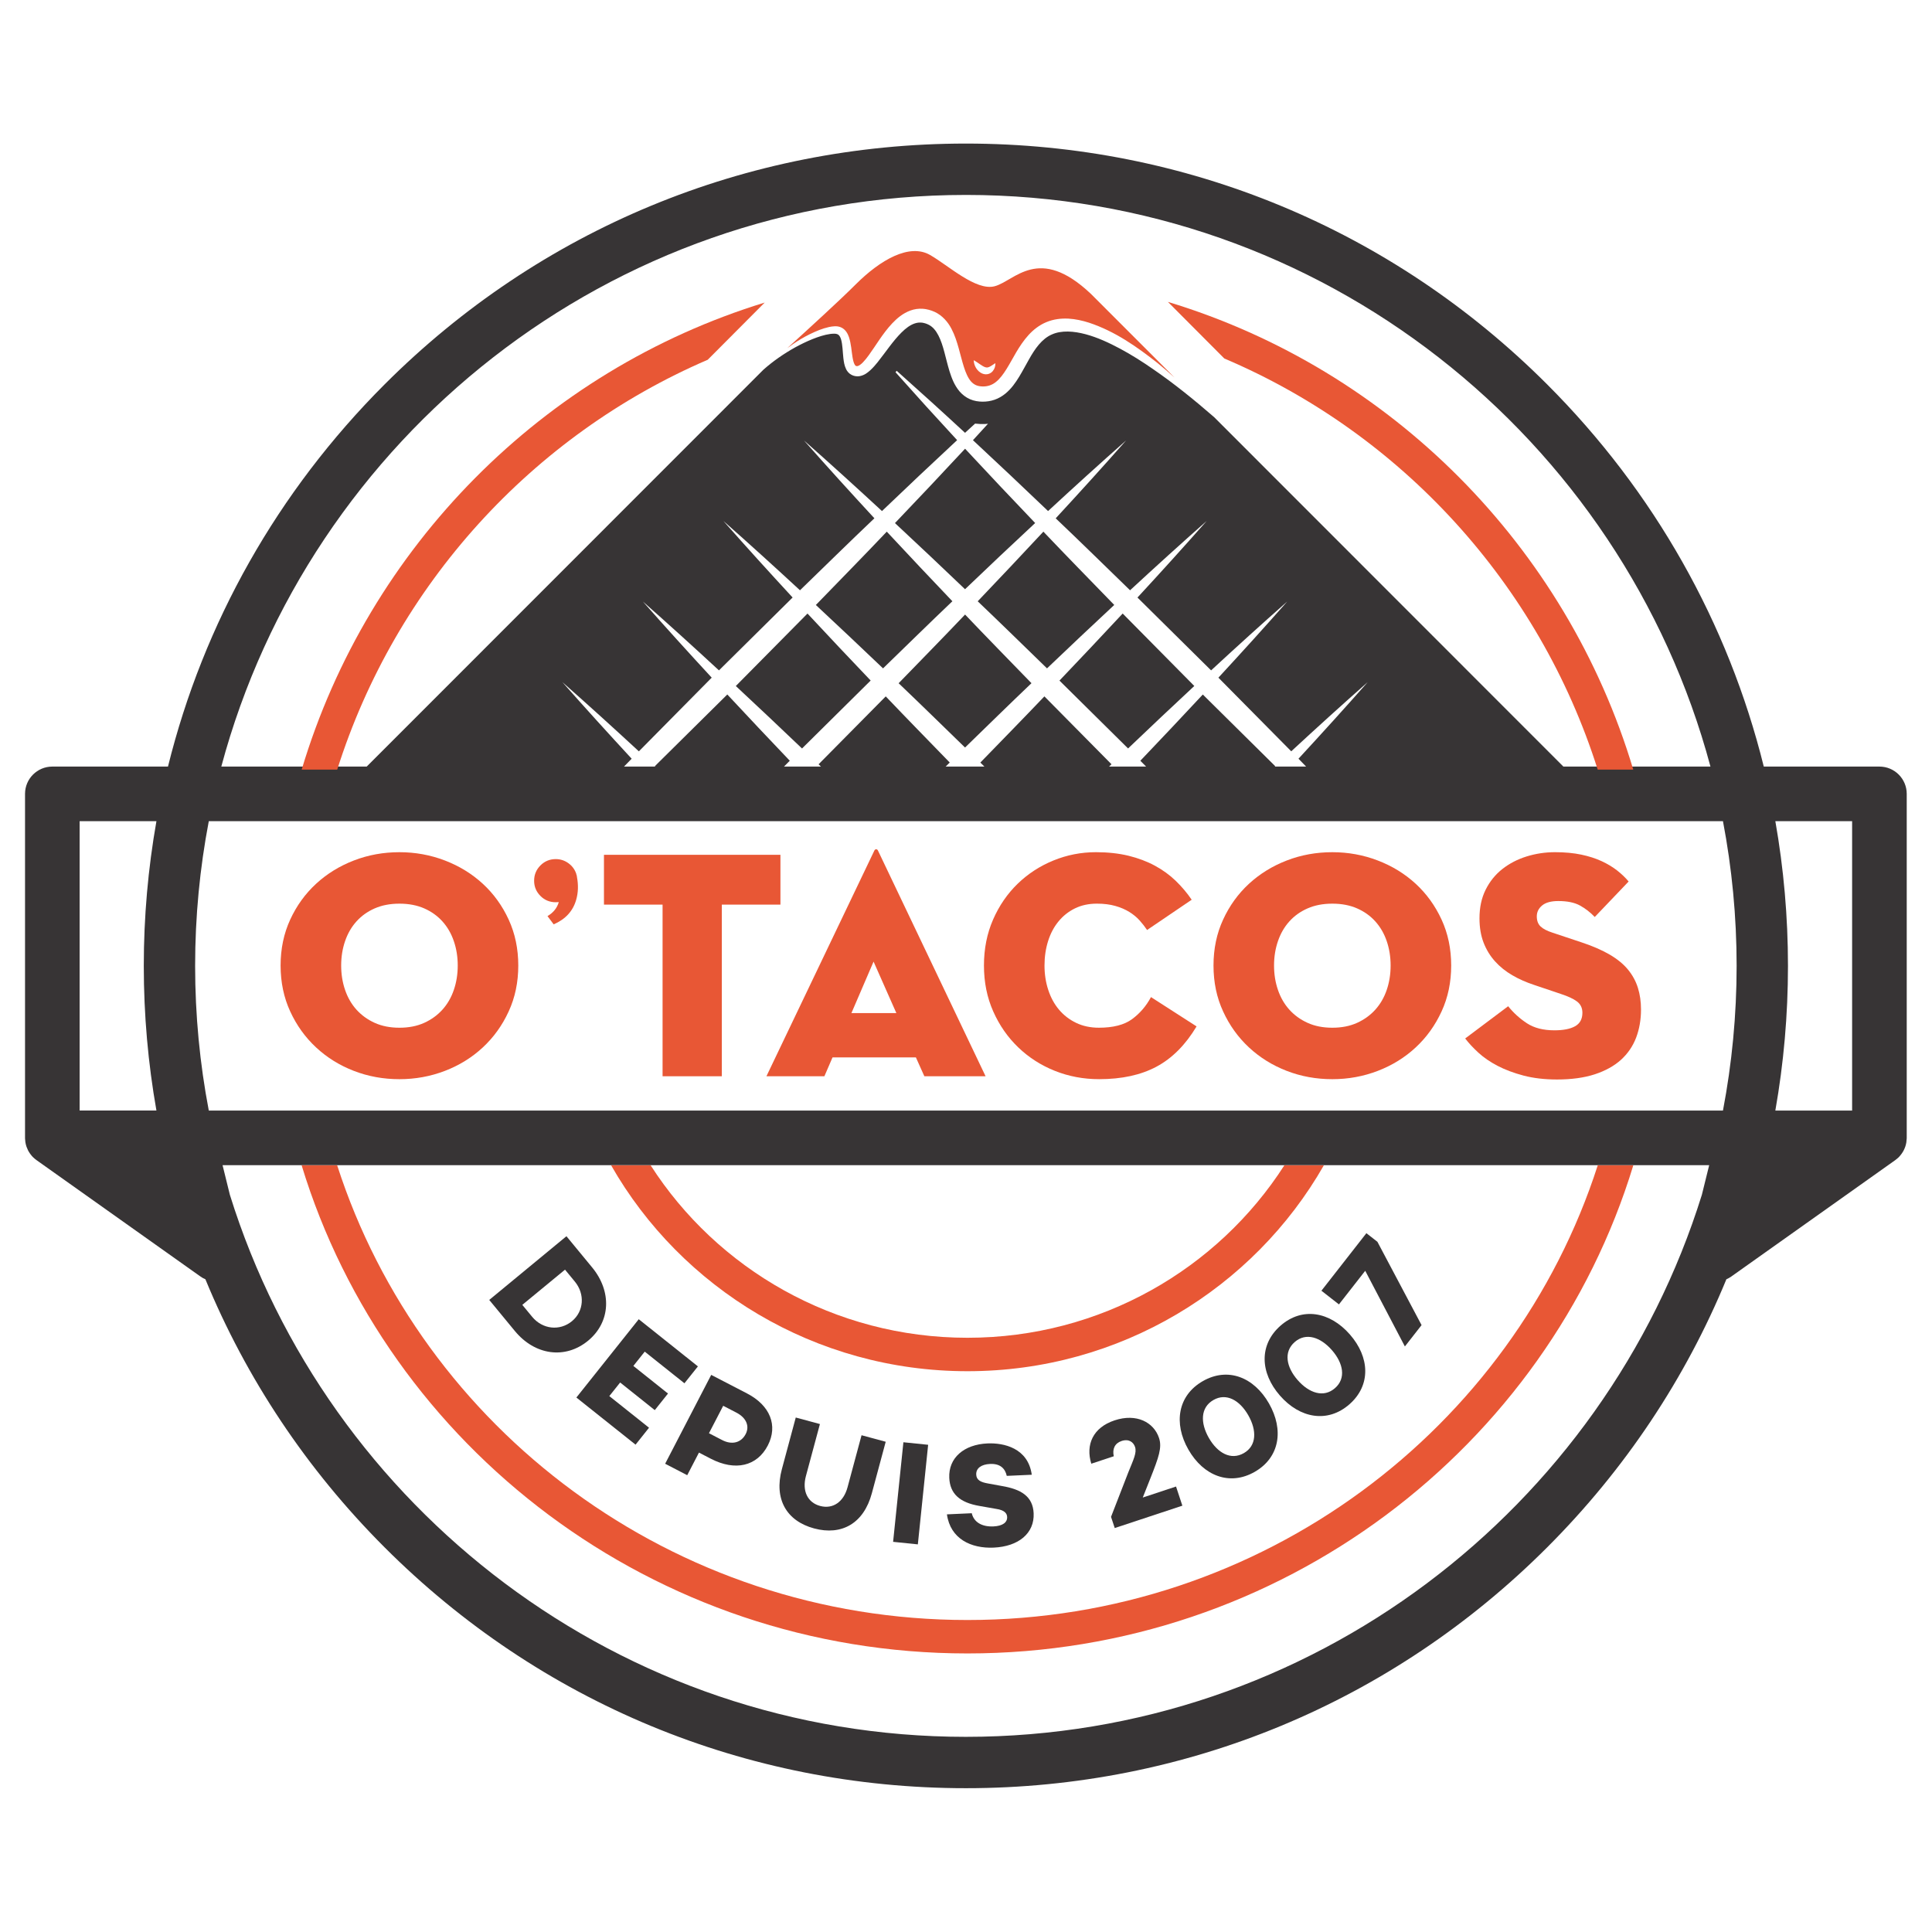 <?xml version="1.0" encoding="UTF-8" standalone="no"?><!DOCTYPE svg PUBLIC "-//W3C//DTD SVG 1.1//EN" "http://www.w3.org/Graphics/SVG/1.1/DTD/svg11.dtd"><svg width="100%" height="100%" viewBox="0 0 2667 2667" version="1.1" xmlns="http://www.w3.org/2000/svg" xmlns:xlink="http://www.w3.org/1999/xlink" xml:space="preserve" xmlns:serif="http://www.serif.com/" style="fill-rule:evenodd;clip-rule:evenodd;stroke-linejoin:round;stroke-miterlimit:2;"><g id="O-Tacos---Corp_2" serif:id="O&apos;Tacos---Corp_2"><g id="Group"><path id="Shape" d="M1118.28,461.155c8.256,-4.017 16.75,-7.646 26.22,-9.741c2.384,-0.51 4.79,-0.849 7.539,-0.994l2.169,0c0.659,0.044 0.831,0.044 1.948,0.145c1.487,0.194 3.066,0.586 4.579,1.241c3.066,1.289 5.67,3.577 7.398,6.01c1.777,2.437 2.895,5.02 3.77,7.453c3.211,9.837 3.462,19.015 4.896,27.462c0.681,4.14 1.631,8.232 3.07,10.665c0.73,1.219 1.311,1.606 1.777,1.804c0.774,0.29 1.526,0.29 2.309,0.119c1.702,-0.366 4.676,-2.363 7.302,-5.139c2.7,-2.776 5.3,-6.085 7.838,-9.543c10.196,-13.951 19.182,-29.992 32.448,-44.163c6.664,-6.991 14.577,-13.929 25.265,-17.823c5.327,-1.949 11.221,-2.825 17.137,-2.389l2.406,0.246l1.729,0.247c1.68,0.29 2.797,0.585 4.192,0.924c2.696,0.73 5.375,1.654 7.978,2.872c10.583,4.866 18.378,14.07 23.075,23.081c4.821,9.151 7.623,18.355 10.13,27.242c2.485,8.888 4.544,17.533 7.104,25.54c2.511,7.963 5.674,15.386 9.883,20.186c4.289,4.676 8.868,6.74 16.235,6.885c6.546,0.101 12.756,-1.843 18.083,-6.182c5.481,-4.28 10.275,-10.809 14.753,-18.016c4.486,-7.154 8.669,-15.069 13.34,-23.032c4.742,-7.937 9.998,-16.019 16.719,-23.472c6.677,-7.4 15.123,-14.118 24.958,-18.113c4.86,-2.046 9.998,-3.383 15.113,-4.136c2.56,-0.391 5.059,-0.611 7.79,-0.73c1.386,-0.075 2.314,-0.049 3.51,-0.049l3.893,0.093c9.932,0.585 19.397,2.728 28.436,5.605c36.02,11.927 66.106,33.252 94.508,55.558c8.027,6.525 15.874,13.292 23.589,20.159l-115.598,-115.648c-71.947,-67.93 -104.782,-17.871 -132.586,-10.401c-25.876,6.943 -63.893,-28.632 -89.383,-43.186c-28.331,-16.169 -68.226,6.304 -102.961,41.075c-20.761,20.788 -63.823,60.23 -94.028,87.596c2.604,-1.901 5.208,-3.845 7.887,-5.645c7.512,-5.112 15.355,-9.789 23.58,-13.806m234.694,41.801c2.56,1.777 5.041,3.313 6.967,3.898c1.874,0.559 3.092,0.757 5.617,-0.321c2.459,-1.021 5.138,-3.137 8.472,-5.231c0.198,3.946 -0.849,7.717 -3.651,11.078c-1.408,1.659 -3.427,3.137 -5.938,3.867c-2.507,0.735 -5.283,0.541 -7.544,-0.237c-4.579,-1.606 -7.446,-4.748 -9.492,-7.942c-1.948,-3.308 -3.197,-6.863 -3.171,-10.858c3.44,1.954 6.11,3.995 8.74,5.746" style="fill:#e85735;fill-rule:nonzero;"/><path id="Shape1" serif:id="Shape" d="M666.464,1219.98c-14.977,-13.78 -32.422,-24.497 -52.338,-32.139c-19.93,-7.642 -40.841,-11.444 -62.719,-11.444c-22.173,0 -43.137,3.802 -62.922,11.444c-19.793,7.642 -37.172,18.359 -52.14,32.139c-14.973,13.828 -26.897,30.283 -35.738,49.474c-8.828,19.182 -13.262,40.318 -13.262,63.398c0,23.081 4.434,44.216 13.262,63.35c8.841,19.231 20.765,35.791 35.738,49.716c14.968,13.925 32.347,24.735 52.14,32.381c19.785,7.642 40.749,11.444 62.922,11.444c21.878,0 42.789,-3.797 62.719,-11.444c19.916,-7.646 37.361,-18.456 52.338,-32.381c14.99,-13.925 26.924,-30.485 35.73,-49.716c8.841,-19.138 13.261,-40.269 13.261,-63.35c0,-23.08 -4.42,-44.216 -13.261,-63.398c-8.806,-19.191 -20.74,-35.642 -35.73,-49.474m-39.992,146.569c-3.58,10.519 -8.841,19.574 -15.729,27.225c-6.906,7.637 -15.285,13.726 -25.164,18.21c-9.888,4.479 -21.298,6.722 -34.172,6.722c-12.879,0 -24.272,-2.248 -34.151,-6.722c-9.888,-4.484 -18.28,-10.568 -25.173,-18.21c-6.888,-7.647 -12.122,-16.706 -15.72,-27.225c-3.607,-10.471 -5.401,-21.721 -5.401,-33.697c0,-12.033 1.794,-23.225 5.401,-33.697c3.598,-10.519 8.832,-19.578 15.72,-27.22c6.893,-7.646 15.285,-13.634 25.173,-17.968c9.879,-4.334 21.272,-6.525 34.151,-6.525c12.874,0 24.284,2.191 34.172,6.525c9.879,4.334 18.258,10.322 25.164,17.968c6.888,7.642 12.149,16.701 15.729,27.22c3.598,10.472 5.406,21.664 5.406,33.697c0,11.98 -1.808,23.23 -5.406,33.697" style="fill:#e85735;fill-rule:nonzero;"/><path id="Shape2" serif:id="Shape" d="M796.27,1209.21c0,0 -0.145,-0.586 -0.414,-1.703c0,0.44 -0.074,0.339 -0.224,-0.198l0,-0.194l0,-0.193l0,-0.242c-1.94,-6.089 -5.52,-11.057 -10.781,-14.95c-5.283,-3.85 -11.141,-5.794 -17.642,-5.794c-8.301,0 -15.365,2.921 -21.153,8.715c-5.815,5.847 -8.736,12.856 -8.736,21.184c0,8.179 2.921,15.139 8.736,20.982c5.788,5.799 12.852,8.672 21.153,8.672c1.244,0 2.625,-0.053 4.165,-0.198c-2.362,8.183 -7.552,14.607 -15.584,19.336l8.52,11.395c16.332,-7.066 26.704,-18.408 31.111,-34.04c2.771,-9.692 3.136,-20.062 1.073,-31.114c-0.141,-1.122 -0.224,-1.658 -0.224,-1.658" style="fill:#e85735;fill-rule:nonzero;"/><path id="Shape3" serif:id="Shape" d="M1077.34,1180l-243.605,0l0,68.757l80.911,0l0,236.941l81.782,0l0,-236.941l80.912,0l0,-68.757Z" style="fill:#e85735;fill-rule:nonzero;"/><path id="Shape4" serif:id="Shape" d="M1209.49,1172.35c-1.197,0 -2.098,0.73 -2.71,2.235l-148.768,311.105l80.01,0l11.243,-26.05l115.057,0l11.687,26.05l84.518,0l-148.341,-311.105c-0.603,-1.505 -1.504,-2.235 -2.696,-2.235Zm-34.151,226.131l30.566,-71.041l31.454,71.041l-62.02,0Z" style="fill:#e85735;fill-rule:nonzero;"/><path id="Shape5" serif:id="Shape" d="M1562.8,1406.81c-10.781,7.941 -26.074,11.883 -45.859,11.883c-11.683,0 -22.173,-2.244 -31.45,-6.718c-9.294,-4.484 -17.159,-10.568 -23.607,-18.215c-6.453,-7.642 -11.392,-16.701 -14.827,-27.22c-3.453,-10.471 -5.182,-21.721 -5.182,-33.701c0,-12.029 1.65,-23.226 4.94,-33.697c3.307,-10.515 8.102,-19.574 14.405,-27.216c6.281,-7.651 13.833,-13.639 22.683,-17.968c8.837,-4.338 18.94,-6.529 30.333,-6.529c9.597,0 18.065,1.073 25.393,3.168c7.345,2.046 13.798,4.87 19.322,8.275c5.551,3.458 10.275,7.357 14.168,11.686c3.902,4.382 7.355,8.764 10.346,13.247l61.588,-41.779c-6.307,-9.301 -13.657,-17.968 -22.028,-26.103c-8.401,-8.082 -17.964,-15.046 -28.771,-20.889c-10.789,-5.843 -22.934,-10.418 -36.389,-13.731c-13.512,-3.26 -28.481,-4.915 -44.958,-4.915c-20.405,0 -39.921,3.797 -58.668,11.444c-18.72,7.642 -35.197,18.355 -49.431,32.135c-14.242,13.832 -25.546,30.287 -33.934,49.473c-8.402,19.187 -12.585,40.318 -12.585,63.399c0,23.085 4.263,44.216 12.8,63.354c8.547,19.231 20.062,35.791 34.612,49.716c14.511,13.925 31.384,24.735 50.557,32.381c19.182,7.642 39.552,11.444 61.123,11.444c31.177,0 57.542,-5.746 79.13,-17.287c21.561,-11.54 39.991,-30.045 55.281,-55.562l-62.93,-40.464c-6.585,12.324 -15.281,22.452 -26.062,30.389" style="fill:#e85735;fill-rule:nonzero;"/><path id="Shape6" serif:id="Shape" d="M1954.27,1219.98c-14.99,-13.78 -32.439,-24.497 -52.356,-32.139c-19.934,-7.642 -40.836,-11.444 -62.701,-11.444c-22.199,0 -43.154,3.802 -62.921,11.444c-19.785,7.642 -37.164,18.359 -52.163,32.139c-14.964,13.828 -26.897,30.283 -35.703,49.474c-8.867,19.182 -13.266,40.318 -13.266,63.398c0,23.081 4.399,44.216 13.266,63.35c8.806,19.231 20.739,35.791 35.703,49.716c14.999,13.925 32.378,24.735 52.163,32.381c19.767,7.642 40.722,11.444 62.921,11.444c21.865,0 42.767,-3.797 62.701,-11.444c19.917,-7.646 37.366,-18.456 52.356,-32.381c15,-13.925 26.898,-30.485 35.739,-49.716c8.832,-19.138 13.266,-40.269 13.266,-63.35c0,-23.08 -4.434,-44.216 -13.266,-63.398c-8.841,-19.191 -20.739,-35.642 -35.739,-49.474m-39.991,146.569c-3.598,10.519 -8.859,19.574 -15.747,27.225c-6.888,7.637 -15.285,13.726 -25.173,18.21c-9.879,4.479 -21.271,6.722 -34.15,6.722c-12.897,0 -24.285,-2.248 -34.151,-6.722c-9.905,-4.484 -18.306,-10.568 -25.19,-18.21c-6.888,-7.647 -12.127,-16.706 -15.729,-27.225c-3.598,-10.471 -5.406,-21.721 -5.406,-33.697c0,-12.033 1.803,-23.225 5.406,-33.697c3.602,-10.519 8.841,-19.578 15.729,-27.22c6.879,-7.646 15.285,-13.634 25.19,-17.968c9.862,-4.334 21.254,-6.525 34.151,-6.525c12.879,0 24.271,2.191 34.15,6.525c9.888,4.334 18.28,10.322 25.173,17.968c6.888,7.642 12.149,16.701 15.747,27.22c3.576,10.472 5.379,21.664 5.379,33.697c0,11.98 -1.799,23.23 -5.379,33.697" style="fill:#e85735;fill-rule:nonzero;"/><path id="Shape7" serif:id="Shape" d="M2261.01,1363.62c-2.842,-9.108 -7.42,-17.533 -13.702,-25.18c-6.307,-7.642 -14.7,-14.509 -25.173,-20.643c-10.49,-6.137 -23.365,-11.786 -38.676,-16.85l-40.427,-13.489c-7.5,-2.433 -12.971,-5.258 -16.407,-8.571c-3.453,-3.308 -5.181,-7.932 -5.181,-13.925c0,-5.987 2.481,-11.003 7.425,-15.09c4.939,-4.043 12.364,-6.045 22.252,-6.045c12.294,0 22.173,2.002 29.672,6.045c7.491,4.087 14.384,9.393 20.66,15.966l46.762,-48.981c-4.5,-5.407 -9.836,-10.471 -15.972,-15.293c-6.14,-4.774 -13.266,-9.059 -21.35,-12.807c-8.072,-3.749 -17.445,-6.767 -28.081,-9.006c-10.635,-2.244 -22.714,-3.362 -36.195,-3.362c-13.464,0 -26.51,1.949 -39.099,5.843c-12.584,3.894 -23.752,9.692 -33.469,17.286c-9.76,7.642 -17.48,17.189 -23.171,28.584c-5.696,11.395 -8.547,24.542 -8.547,39.54c0,12.614 1.883,23.762 5.622,33.503c3.752,9.736 9.008,18.355 15.751,25.856c6.717,7.497 14.753,13.925 24.047,19.332c9.276,5.408 19.477,9.886 30.548,13.49l35.954,12.125c10.195,3.308 17.774,6.815 22.714,10.563c4.939,3.749 7.424,8.91 7.424,15.531c0,8.672 -3.386,14.902 -10.129,18.646c-6.743,3.757 -16.253,5.6 -28.547,5.6c-15.267,0 -27.852,-3.211 -37.757,-9.639c-9.879,-6.476 -18.58,-14.317 -26.048,-23.613l-59.311,44.502c4.768,6.283 10.825,12.808 18.18,19.574c7.328,6.718 16.186,12.807 26.527,18.215c10.328,5.358 22.327,9.885 35.954,13.484c13.636,3.56 28.969,5.359 46.053,5.359c20.088,0 37.471,-2.384 52.14,-7.158c14.683,-4.822 26.752,-11.492 36.196,-20.014c9.422,-8.57 16.402,-18.747 20.907,-30.577c4.477,-11.831 6.742,-24.788 6.742,-38.91c0,-10.753 -1.438,-20.74 -4.288,-29.891" style="fill:#e85735;fill-rule:nonzero;"/><path id="Shape8" serif:id="Shape" d="M817.352,1749.52l-35.417,-42.993l-106.564,87.94l35.395,42.949c27.553,33.406 69.388,39.443 101.066,13.34c31.172,-25.756 33.046,-67.878 5.52,-101.236m-27.772,74.262c-16.917,13.973 -40.749,11.249 -54.991,-6.041l-13.583,-16.455l58.958,-48.598l13.557,16.459c14.22,17.238 12.509,41.049 -3.941,54.635" style="fill:#373435;fill-rule:nonzero;"/><path id="Shape9" serif:id="Shape" d="M903.88,1946.58l18.254,-22.883l-47.825,-38.127l15.698,-19.719l54.82,43.675l18.597,-23.322l-81.664,-65.101l-86.102,108.094l81.695,65.057l18.597,-23.371l-54.819,-43.679l14.95,-18.751l47.799,38.127Z" style="fill:#373435;fill-rule:nonzero;"/><path id="Shape10" serif:id="Shape" d="M1031.22,1923.55l-49.44,-25.614l-63.581,122.661l30.477,15.825l16.187,-31.211l16.411,8.474c33.561,17.431 63.744,10.418 78.615,-18.258c14.287,-27.617 3.26,-55.321 -28.669,-71.877m-1.835,56.042c-6.254,12.077 -18.935,15.338 -32.474,8.329l-18.228,-9.442l19.644,-37.885l18.232,9.446c13.535,7.009 18.523,18.549 12.826,29.552" style="fill:#373435;fill-rule:nonzero;"/><path id="Shape11" serif:id="Shape" d="M1169.98,2053.07c-5.471,20.406 -20.369,30.485 -37.845,25.809c-17.48,-4.721 -25.102,-20.89 -19.617,-41.295l19.327,-71.771l-33.35,-9.011l-19.156,71.243c-11.154,41.383 6.4,71.578 44.474,81.851c38.237,10.277 68.565,-7.057 79.689,-48.449l19.16,-71.194l-33.35,-9.006l-19.332,71.823Z" style="fill:#373435;fill-rule:nonzero;"/><path id="Shape12" serif:id="Shape" d="M1232.88,2128.4l34.151,3.506l14.216,-137.461l-34.16,-3.507l-14.207,137.462Z" style="fill:#373435;fill-rule:nonzero;"/><path id="Shape13" serif:id="Shape" d="M1383.49,2051.42l-19.468,-3.555c-10.446,-1.804 -16.063,-4.773 -16.406,-12.323c-0.387,-8.909 7.301,-14.118 19.063,-14.651c13.996,-0.638 20.805,6.177 23.093,16.455l34.519,-1.558c-5.111,-37.005 -38.768,-44.216 -61.117,-43.239c-32.475,1.461 -54.019,19.917 -52.774,47.525c0.972,21.91 14.339,34.136 41.795,38.809l22.96,4.043c11.867,1.703 14.938,6.476 15.131,11.149c0.343,7.496 -6.136,12.464 -18.936,13.049c-16.235,0.73 -27.121,-6.138 -29.897,-18.21l-34.295,1.557c4.768,33.943 33.447,47.283 64.487,45.923c34.511,-1.557 56.473,-19.82 55.224,-47.427c-1.069,-23.767 -17.964,-33.165 -43.379,-37.547" style="fill:#373435;fill-rule:nonzero;"/><path id="Shape14" serif:id="Shape" d="M1577.52,2067.24l10.737,-27.071c11.287,-28.585 16.064,-41.924 11.727,-55.075c-7.201,-21.765 -31.08,-34.427 -61.338,-24.396c-29.915,9.886 -40.229,33.644 -32.197,59.848l31.058,-10.277c-2.287,-10.128 1.513,-18.016 10.754,-21.083c10.42,-3.458 16.504,1.997 18.575,8.179c2.679,8.082 -2.164,17.431 -9.228,34.959l-23.902,61.599l5.112,15.439l93.35,-30.877l-8.731,-26.442l-45.917,15.197Z" style="fill:#373435;fill-rule:nonzero;"/><path id="Shape15" serif:id="Shape" d="M1660.4,1906.56c-34.546,19.772 -40.704,58.141 -19.912,94.469c20.792,36.376 56.983,50.543 91.543,30.775c34.555,-19.82 40.506,-58.044 19.71,-94.42c-20.757,-36.323 -56.777,-50.596 -91.341,-30.824m56.619,99.383c-17.99,10.322 -36.416,-0.246 -48.314,-21.034c-11.885,-20.797 -11.639,-42.025 6.373,-52.298c17.793,-10.225 36.218,0.29 48.125,21.131c11.867,20.797 11.63,42.029 -6.184,52.201" style="fill:#373435;fill-rule:nonzero;"/><path id="Shape16" serif:id="Shape" d="M1767.73,1829.96c-29.963,26.248 -28.384,65.106 -0.805,96.607c27.557,31.506 65.837,38.224 95.8,12.028c29.963,-26.248 28.239,-64.96 0.687,-96.466c-27.579,-31.496 -65.719,-38.364 -95.682,-12.169m75.162,86.237c-15.575,13.683 -35.703,7.013 -51.529,-11.052c-15.773,-18.065 -19.714,-38.91 -4.117,-52.54c15.457,-13.538 35.584,-6.868 51.384,11.201c15.773,18.061 19.714,38.906 4.262,52.391" style="fill:#373435;fill-rule:nonzero;"/><path id="Shape17" serif:id="Shape" d="M1901.42,1714.22l-15.214,-11.883l-62.068,79.417l24.174,18.892l36.288,-46.398l54.749,104.447l23.026,-29.464l-60.955,-115.011Z" style="fill:#373435;fill-rule:nonzero;"/><path id="Shape18" serif:id="Shape" d="M2594.44,1058.21l-159.655,0c-49.07,-197.987 -151.081,-379.612 -299,-527.545c-214.329,-214.402 -499.315,-332.479 -802.455,-332.479c-303.122,0 -588.1,118.077 -802.45,332.479c-147.919,147.933 -249.953,329.558 -299.001,527.545l-159.632,0c-20.832,0 -37.696,16.85 -37.696,37.696l0,475.101c0,0.198 0.018,0.44 0.018,0.638c0.052,1.606 0.198,3.164 0.435,4.721c0.053,0.392 0.106,0.682 0.172,1.069c0.268,1.659 0.69,3.313 1.223,4.919c0.092,0.339 0.215,0.633 0.316,0.924c0.532,1.513 1.144,2.974 1.874,4.435c0.092,0.145 0.172,0.338 0.264,0.532c0.783,1.513 1.702,2.974 2.727,4.382c0.22,0.29 0.435,0.638 0.686,0.928c1.021,1.364 2.085,2.675 3.308,3.894c0.048,0 0.075,0.053 0.119,0.053c0.118,0.145 0.25,0.242 0.369,0.339c1.21,1.17 2.507,2.292 3.866,3.26c0.172,0.096 0.317,0.29 0.489,0.391l226.569,160.837c2.072,1.461 4.28,2.631 6.545,3.603c56.297,136.732 139.646,262.363 247.353,370.07c214.35,214.398 499.328,332.479 802.45,332.479c303.14,0 588.127,-118.081 802.455,-332.479c107.703,-107.707 191.056,-233.338 247.375,-370.07c2.243,-0.976 4.434,-2.142 6.514,-3.603l226.574,-160.837c0.141,-0.097 0.268,-0.246 0.413,-0.339c1.39,-1.02 2.723,-2.142 3.968,-3.312c0.092,-0.097 0.242,-0.194 0.339,-0.291c1.24,-1.267 2.357,-2.582 3.404,-3.99c0.251,-0.291 0.44,-0.585 0.66,-0.876c1.02,-1.412 1.94,-2.873 2.749,-4.435c0.092,-0.145 0.172,-0.338 0.268,-0.532c0.757,-1.461 1.408,-3.066 1.975,-4.628c0.044,-0.194 0.119,-0.392 0.189,-0.537c0.541,-1.654 0.981,-3.361 1.289,-5.112c0.053,-0.339 0.097,-0.678 0.128,-1.021c0.242,-1.558 0.387,-3.115 0.44,-4.721c0,-0.246 0.017,-0.484 0.017,-0.682c0,-0.092 0.027,-0.193 0.027,-0.242l0,-474.868c0,-20.846 -16.886,-37.696 -37.678,-37.696Zm-2378.5,474.815l-106.01,0l0,-399.432l106.01,0c-11.52,65.299 -17.458,132.059 -17.458,199.738c0,67.688 5.938,134.448 17.458,199.694Zm1117.39,-1263.94c491.592,0 906.318,335.207 1027.85,789.129l-203.073,0c-0.145,-0.167 -0.272,-0.313 -0.413,-0.458l-481.95,-482.193c0.018,0.052 0.071,0.096 0.093,0.123c-27.109,-23.569 -54.96,-46.139 -84.316,-66.272c-14.604,-10.154 -29.62,-19.648 -45.129,-27.977c-15.457,-8.276 -31.428,-15.676 -47.8,-20.058c-16.261,-4.333 -33.305,-5.697 -46.743,0.414c-13.583,5.939 -23.145,19.499 -31.546,34.594c-4.329,7.55 -8.472,15.557 -13.385,23.644c-4.94,8.033 -10.61,16.432 -19.182,23.445c-4.254,3.454 -9.268,6.428 -14.753,8.329c-5.551,1.896 -11.023,2.723 -16.917,2.675c-1.821,0.026 -5.74,-0.291 -8.348,-0.779c-2.895,-0.537 -5.815,-1.364 -8.617,-2.583c-5.67,-2.433 -10.68,-6.379 -14.476,-10.761c-7.499,-8.958 -10.939,-18.699 -13.833,-27.705c-2.798,-9.107 -4.817,-17.946 -7.078,-26.345c-4.407,-16.7 -10.345,-32.526 -21.957,-38.127c-1.46,-0.73 -2.991,-1.364 -4.623,-1.847c-0.757,-0.198 -1.777,-0.489 -2.336,-0.586l-1.583,-0.29l-0.928,-0.101c-3.04,-0.291 -6.229,0.026 -9.369,1.069c-6.352,2.024 -12.708,6.819 -18.5,12.618c-11.758,11.685 -21.465,26.587 -33.003,41.092c-2.973,3.657 -6.043,7.282 -9.813,10.766c-3.77,3.335 -8.177,7.251 -15.43,8.421c-3.633,0.489 -7.526,-0.145 -10.763,-1.9c-3.576,-1.826 -6.013,-5.012 -7.372,-7.744c-2.679,-5.596 -3.185,-10.515 -3.796,-15.236c-1.021,-9.278 -1.047,-18.262 -3.119,-25.663c-1.047,-3.7 -2.679,-6.282 -4.698,-7.255c-0.558,-0.246 -1.143,-0.488 -1.847,-0.611c-0.026,-0.022 -0.972,-0.119 -1.394,-0.216l-1.21,-0.048c-1.729,-0.053 -3.796,0.048 -5.815,0.339c-8.207,1.144 -16.609,3.942 -24.733,7.184c-8.128,3.287 -16.094,7.18 -23.884,11.439c-15.5,8.645 -30.275,18.822 -43.713,30.754l-547.162,547.391c-0.146,0.145 -0.269,0.291 -0.414,0.458l-200.759,0c121.55,-453.922 536.276,-789.129 1027.84,-789.129Zm426.401,789.129c0.22,-0.194 0.422,-0.387 0.611,-0.585l-99.94,-98.895c-28.559,30.674 -57.3,61.111 -86.22,91.424l7.957,8.056l-51.133,0c1.117,-1.069 2.208,-2.138 3.338,-3.212l-92.624,-93.685c-29.233,30.674 -58.884,60.939 -88.411,91.344l5.599,5.553l-53.504,0l5.643,-5.597c-29.501,-30.388 -59.125,-60.648 -88.332,-91.3l-92.712,93.733c1.099,1.026 2.19,2.095 3.29,3.164l-51.05,0l7.984,-8.082c-28.921,-30.309 -57.692,-60.768 -86.238,-91.446l-99.988,98.943c0.189,0.198 0.36,0.391 0.585,0.585l-43.19,0c3.506,-3.652 7.038,-7.251 10.57,-10.858c-32.25,-34.911 -64.193,-70.069 -95.638,-105.714c35.611,31.408 70.733,63.35 105.592,95.537l100.551,-101.719c-32.03,-34.669 -63.748,-69.633 -95,-105.058c35.439,31.263 70.342,63.011 105.007,95.023l101.672,-100.598c-32.18,-34.867 -64.096,-69.971 -95.514,-105.617c35.654,31.457 70.807,63.403 105.688,95.635c34.225,-33.16 68.151,-66.562 102.719,-99.383c-32.764,-35.453 -65.239,-71.191 -97.194,-107.417c36.314,32.038 72.118,64.586 107.659,97.434c34.348,-32.848 68.907,-65.515 103.744,-97.874c-28.652,-30.969 -57.01,-62.228 -85.077,-93.782c0.585,-0.638 1.117,-1.267 1.685,-1.927c31.709,28.241 63.163,56.755 94.296,85.577c4.596,-4.255 9.268,-8.47 13.899,-12.706c4.826,0.585 9.594,0.73 14.045,0.536c1.236,-0.048 2.525,-0.246 3.769,-0.339c-6.914,7.546 -13.807,15.14 -20.765,22.689c34.828,32.355 69.352,65.005 103.691,97.826c35.541,-32.865 71.367,-65.422 107.73,-97.487c-31.96,36.279 -64.43,72.07 -97.191,107.518c34.538,32.795 68.468,66.175 102.645,99.335c34.881,-32.232 70.051,-64.178 105.711,-95.635c-31.402,35.646 -63.309,70.799 -95.489,105.666l101.646,100.549c34.666,-32.038 69.594,-63.76 105.034,-94.997c-31.23,35.448 -62.953,70.363 -94.956,105.058l100.551,101.645c34.832,-32.183 69.932,-64.081 105.565,-95.489c-31.423,35.645 -63.353,70.803 -95.563,105.714c3.506,3.607 7.042,7.206 10.539,10.858l-43.286,0Zm589.595,591.097c-134.877,433.037 -539.28,748.279 -1016,748.279c-476.693,0 -881.118,-315.242 -1016.01,-748.279l-10.077,-40.85l2052.18,0l-10.095,40.85Zm29.11,-116.282l-2090.21,0c-12.346,-64.714 -18.865,-131.473 -18.865,-199.694c0,-68.264 6.519,-135.024 18.865,-199.738l2090.21,0c12.342,64.714 18.865,131.474 18.865,199.738c0,68.221 -6.527,134.98 -18.865,199.694Zm178.295,0l-105.979,0c11.507,-65.246 17.432,-132.006 17.432,-199.694c0,-67.679 -5.925,-134.439 -17.432,-199.738l105.979,0l0,399.432Z" style="fill:#373435;fill-rule:nonzero;"/><path id="Shape19" serif:id="Shape" d="M1240.5,943.151c30.79,29.363 61.166,59.135 91.666,88.767c30.548,-29.654 60.902,-59.457 91.718,-88.82c-30.6,-31.527 -61.364,-62.91 -91.666,-94.754c-30.31,31.87 -61.126,63.253 -91.718,94.807" style="fill:#373435;fill-rule:nonzero;"/><path id="Shape20" serif:id="Shape" d="M1224.14,733.91c-32.33,34.061 -65.24,67.542 -97.903,101.235c31.106,28.976 61.993,58.189 92.739,87.499c31.889,-30.916 63.554,-62.03 95.73,-92.66c-30.377,-31.84 -60.586,-63.834 -90.566,-96.074" style="fill:#373435;fill-rule:nonzero;"/><path id="Shape21" serif:id="Shape" d="M1015.74,946.996c30.671,28.532 61.091,57.31 91.397,86.237l94.758,-93.808c-29.259,-30.653 -58.347,-61.45 -87.214,-92.467l-98.941,100.038Z" style="fill:#373435;fill-rule:nonzero;"/><path id="Shape22" serif:id="Shape" d="M1428.97,722.004c-32.475,-33.965 -64.751,-68.145 -96.751,-102.568c-32.008,34.449 -64.311,68.656 -96.786,102.643c32.448,30.19 64.672,60.675 96.733,91.301c32.057,-30.679 64.316,-61.155 96.804,-91.376" style="fill:#373435;fill-rule:nonzero;"/><path id="Shape23" serif:id="Shape" d="M1462.51,939.499l94.714,93.686c30.31,-28.923 60.753,-57.701 91.424,-86.237l-98.875,-100.017c-28.89,31.066 -58,61.89 -87.263,92.568" style="fill:#373435;fill-rule:nonzero;"/><path id="Shape24" serif:id="Shape" d="M1440.31,733.91c-30.007,32.262 -60.264,64.274 -90.641,96.122c32.132,30.631 63.823,61.696 95.66,92.612c30.763,-29.358 61.681,-58.576 92.818,-87.548c-32.646,-33.696 -65.534,-67.151 -97.837,-101.186" style="fill:#373435;fill-rule:nonzero;"/></g><g id="Group1" serif:id="Group"><path id="Shape25" serif:id="Shape" d="M976.988,496.614l78.623,-78.928c-305.818,93.8 -547.131,337.167 -639.15,644.709l49.069,0c80.522,-254.618 269.07,-461.406 511.458,-565.781Z" style="fill:#e85735;fill-rule:nonzero;"/><path id="Shape26" serif:id="Shape" d="M1612.22,416.735l77.865,78.141c244.313,103.77 434.474,311.459 515.431,567.515l49.1,0c-92.332,-308.643 -335.033,-552.572 -642.396,-645.656Z" style="fill:#e85735;fill-rule:nonzero;"/></g><g id="Group2" serif:id="Group"><path id="Shape27" serif:id="Shape" d="M1335.54,1892.86c210.997,0 395.237,-114.793 491.96,-284.23l-54.526,0c-91.702,142.927 -253.463,238.075 -437.434,238.075c-183.967,0 -345.711,-95.153 -437.386,-238.075l-54.553,0c96.706,169.437 280.964,284.23 491.939,284.23Z" style="fill:#e85735;fill-rule:nonzero;"/><path id="Shape28" serif:id="Shape" d="M2205.59,1608.63c-117.062,363.522 -462.794,627.686 -870.057,627.686c-407.268,0 -752.996,-264.164 -870.084,-627.686l-49.073,0c118.661,389.355 485.798,673.837 919.157,673.837c433.355,0 800.491,-284.486 919.157,-673.837l-49.1,0Z" style="fill:#e85735;fill-rule:nonzero;"/></g></g></svg>